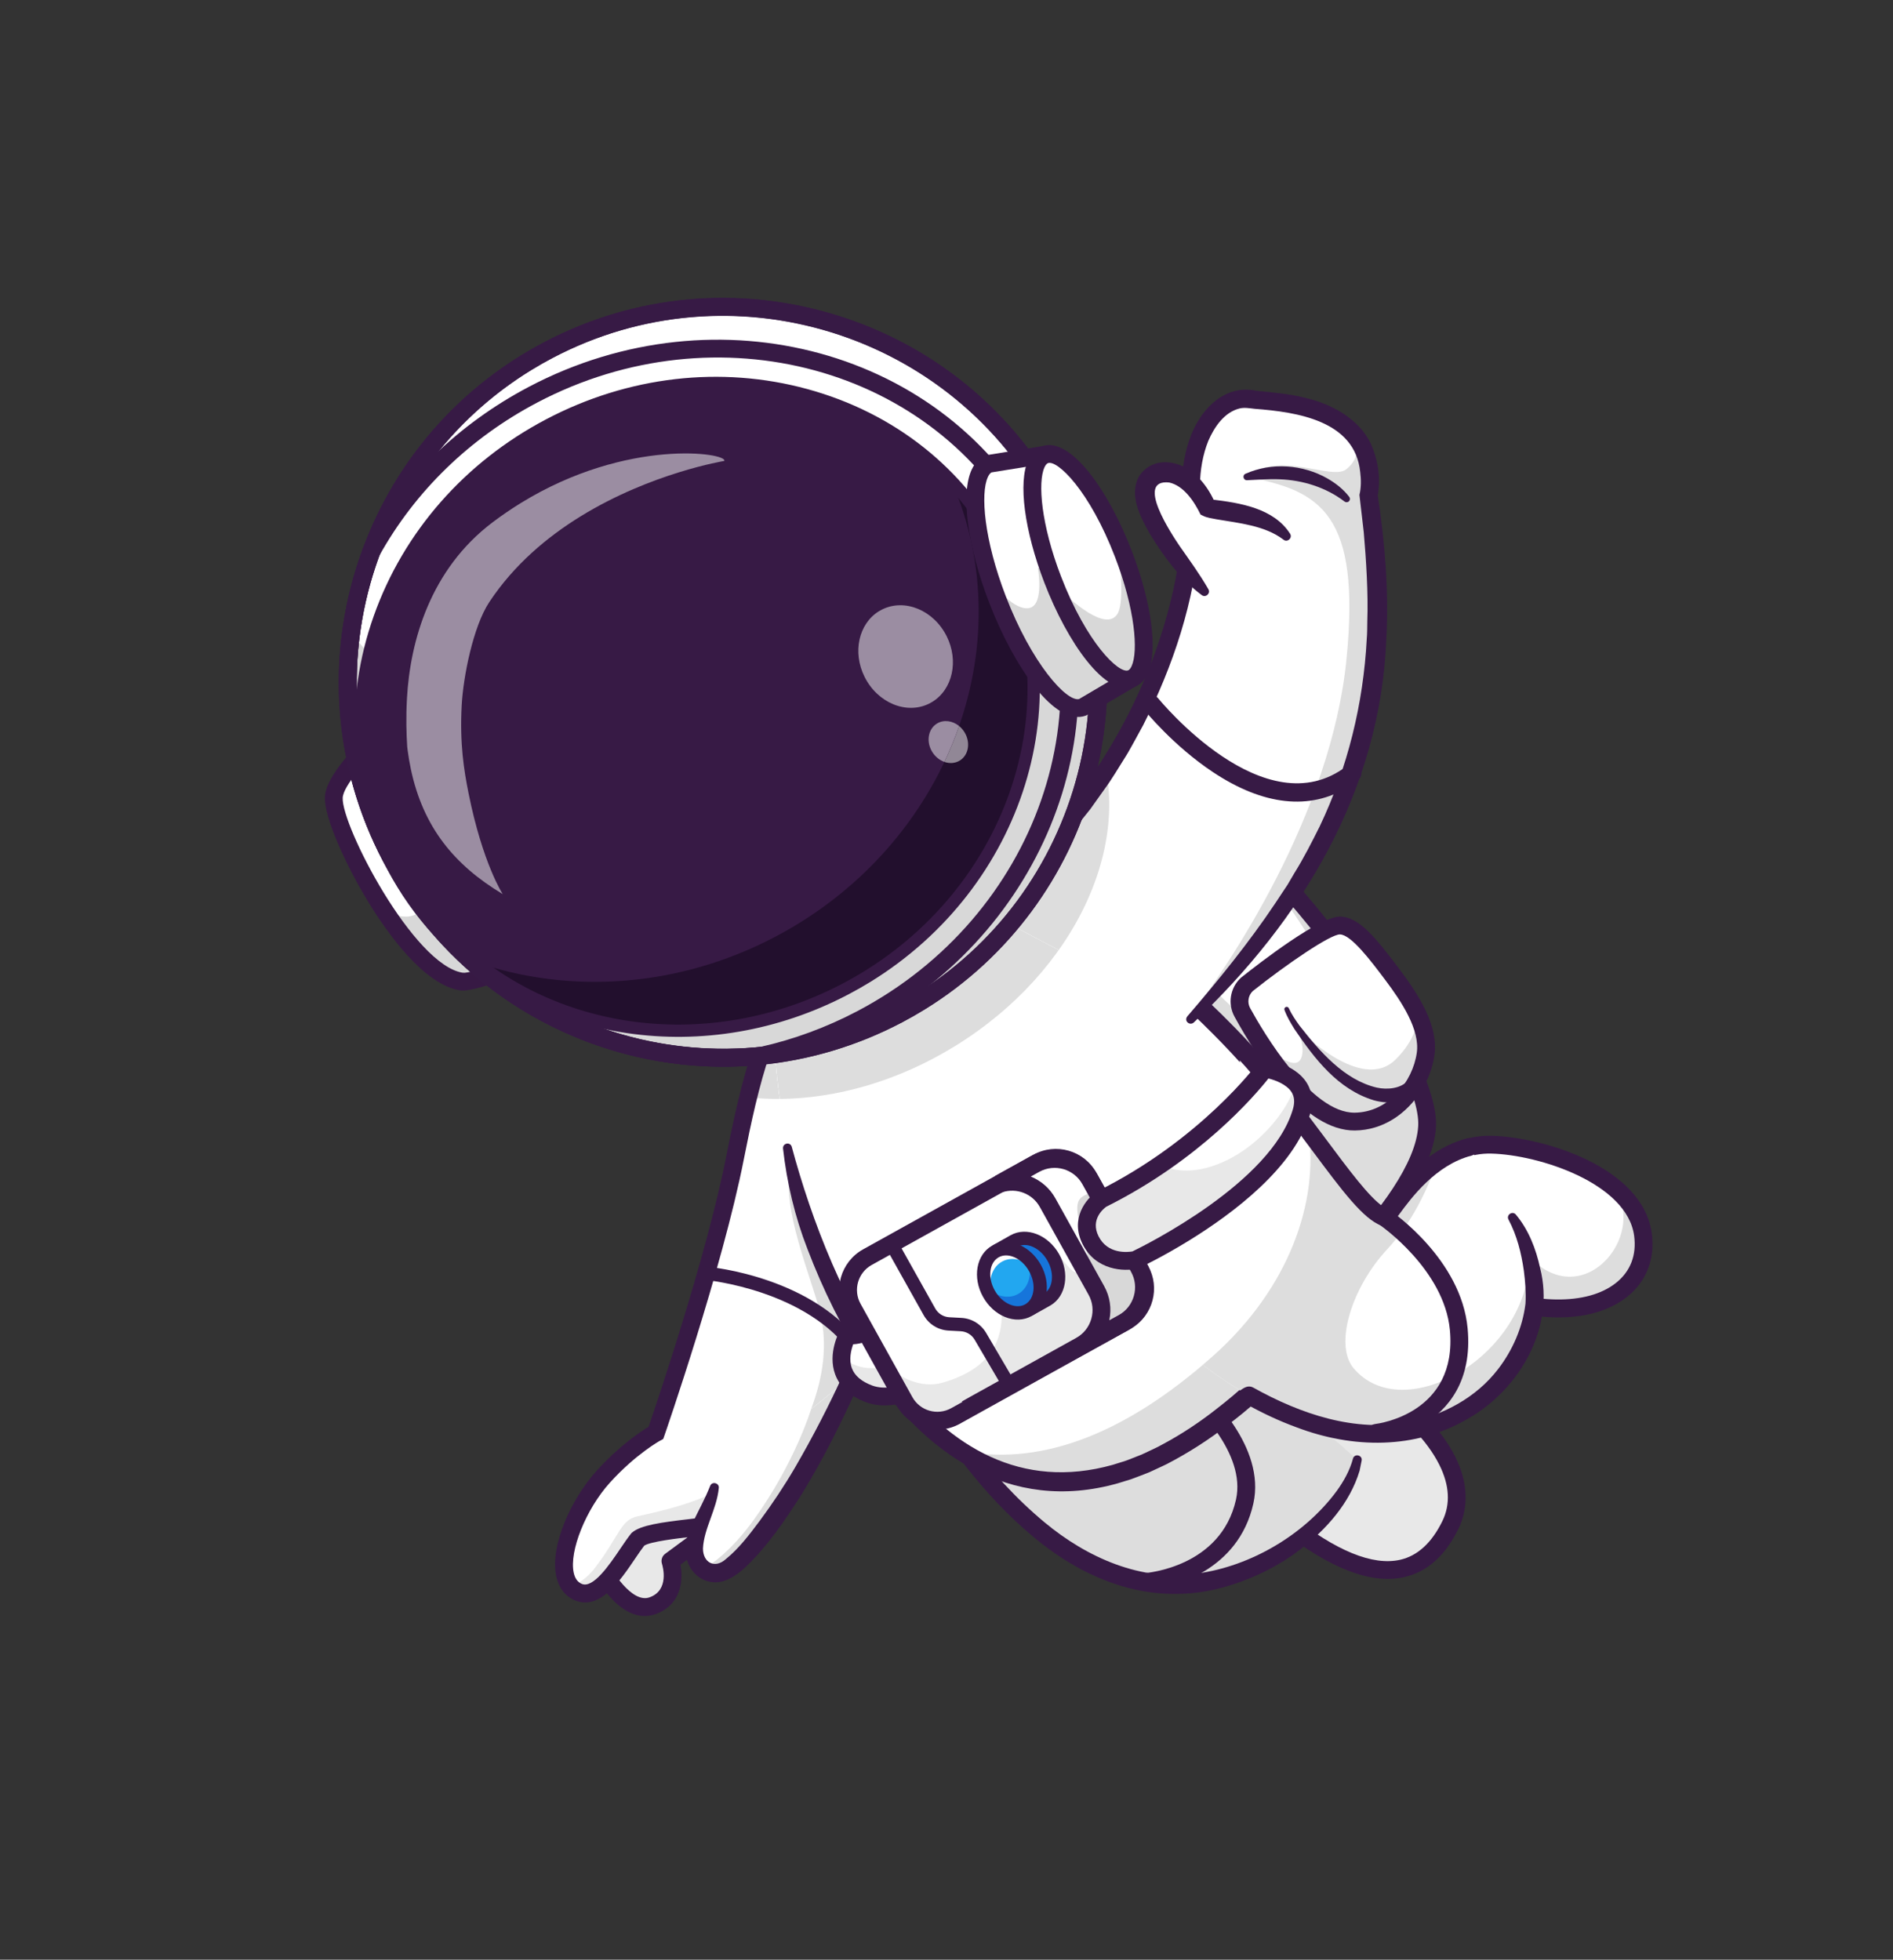 <svg xmlns="http://www.w3.org/2000/svg" fill="none" viewBox="0 0 314 325" height="325" width="314">
<rect x="0" y="0" width="314" height="325" fill="#333333" stroke="none"/>
<g clip-path="url(#clip0_2460_2189)">
<path fill="#E8E8E8" d="M99.088 259.08C99.088 259.08 103.382 267.977 108.192 266.314C113.046 264.636 111.209 258.882 111.209 258.882L119.817 252.529L116.372 245.011L100.355 252.374"></path>
<path fill="#371A45" d="M110.105 267.041C109.685 267.299 109.21 267.525 108.673 267.711C102.792 269.743 98.254 260.753 97.757 259.722C97.402 258.986 97.713 258.096 98.444 257.749C99.179 257.394 100.061 257.703 100.417 258.436C101.386 260.436 104.807 265.921 107.708 264.919C111.072 263.756 109.939 259.775 109.799 259.326C109.612 258.725 109.824 258.066 110.33 257.693L117.973 252.053L115.644 246.971L100.97 253.716C100.229 254.057 99.352 253.732 99.011 252.991C98.67 252.25 98.996 251.373 99.736 251.032L115.754 243.669C116.111 243.505 116.518 243.49 116.886 243.626C117.253 243.762 117.551 244.039 117.715 244.396L121.16 251.914C121.45 252.55 121.255 253.302 120.693 253.718L112.877 259.486C113.307 261.808 113.053 265.228 110.105 267.041Z"></path>
<path fill="white" d="M134.186 160.527C127.587 166.686 124.597 178.435 121.928 191.99C118.344 210.199 108.804 237.618 108.804 237.618C108.804 237.618 104.598 239.886 100.041 244.93C94.583 250.972 90.955 261.833 95.877 264.017C99.728 265.725 103.432 258.258 105.812 255.281C107.837 253.547 118.633 253.36 119.651 252.494C125.315 247.673 128.613 249.599 133.938 242.038C147.557 222.702 152.366 186.904 152.366 186.904"></path>
<path fill="white" d="M152.365 186.905C152.365 186.905 151.429 193.876 149.216 203.332C146.403 215.298 141.547 231.235 133.939 242.04C131.314 245.761 129.183 247.187 127.019 248.248L127.016 248.25C124.785 249.342 122.524 250.049 119.653 252.493C118.632 253.362 107.834 253.546 105.811 255.281C103.432 258.26 99.729 265.725 95.878 264.016C90.953 261.831 94.581 250.972 100.039 244.931C104.595 239.887 108.802 237.618 108.802 237.618C108.802 237.618 118.343 210.199 121.926 191.989C124.596 178.436 127.586 166.688 134.184 160.528L152.365 186.905Z"></path>
<path fill="white" d="M152.365 186.905C152.365 186.905 151.429 193.876 149.216 203.332C146.403 215.298 141.547 231.235 133.939 242.04C131.314 245.761 129.183 247.187 127.019 248.248L127.016 248.25C124.785 249.342 122.524 250.049 119.653 252.493C118.632 253.362 107.834 253.546 105.811 255.281C103.432 258.26 99.729 265.725 95.878 264.016C90.953 261.831 94.581 250.972 100.039 244.931C104.595 239.887 108.802 237.618 108.802 237.618C108.802 237.618 118.343 210.199 121.926 191.989C122.612 188.517 123.317 185.161 124.098 181.995C126.365 172.781 129.277 165.11 134.184 160.528L146.929 179.019L152.365 186.905Z"></path>
<path fill="#DDDDDD" d="M146.931 179.018C139.156 181.801 131.287 182.764 124.1 181.995C126.367 172.781 129.279 165.109 134.186 160.528L146.931 179.018Z"></path>
<path fill="#DDDDDD" d="M183.493 127.83C185.248 137.411 182.318 148.111 175.622 157.551L162.677 150.735C171.452 143.698 178.287 135.824 183.493 127.83Z"></path>
<path fill="#DDDDDD" d="M180.131 149.821C175.94 158.822 168.461 167.309 158.382 173.506C148.941 179.311 138.733 182.175 129.324 182.253C126.816 162.738 128.242 141.59 134.008 135.971C142.233 127.953 156.947 121.992 163.763 131.816C167.927 137.823 173.304 143.406 179.11 148.865C179.451 149.184 179.79 149.501 180.131 149.821Z"></path>
<path fill="#DDDDDD" d="M149.216 203.333C146.402 215.298 141.547 231.235 133.939 242.04C131.314 245.762 129.182 247.187 127.019 248.249C132.979 238.279 138.487 228.435 136.095 217.933C134.869 212.547 129.258 199.764 131.269 193.508C131.698 192.171 140.599 197.648 149.216 203.333Z"></path>
<path fill="#E8E8E8" d="M118.435 247.562C117.714 249.661 117.167 251.529 116.789 253.126C113.15 253.597 107.253 254.048 105.81 255.28C103.432 258.259 99.728 265.727 95.878 264.019C95.396 263.805 94.998 263.509 94.676 263.144C96.109 262.542 97.497 261.585 98.628 260.102C102.859 254.542 102.903 252.139 105.694 251.482C107.72 251.006 113.268 249.95 118.435 247.562Z"></path>
<path fill="#371A45" d="M129.306 248.678C128.232 249.338 127.201 249.805 126.182 250.265C124.473 251.036 122.708 251.832 120.61 253.619C119.906 254.222 118.624 254.41 114.845 254.847C112.394 255.13 107.903 255.651 106.86 256.338C106.415 256.913 105.896 257.679 105.35 258.486C102.856 262.17 99.441 267.215 95.279 265.367C93.711 264.672 92.67 263.306 92.269 261.416C91.183 256.305 94.812 248.517 98.946 243.941C102.739 239.742 106.271 237.419 107.588 236.617C108.911 232.761 117.225 208.239 120.48 191.706C122.969 179.056 126.001 166.147 133.18 159.447C133.777 158.893 134.71 158.923 135.267 159.519C135.824 160.116 135.791 161.051 135.195 161.607C128.661 167.706 125.775 180.102 123.378 192.276C119.815 210.377 110.297 237.828 110.201 238.104L110.012 238.646L109.507 238.919C109.466 238.94 105.446 241.151 101.138 245.921C97.197 250.284 94.402 257.238 95.159 260.803C95.361 261.753 95.792 262.363 96.477 262.667C98.378 263.513 101.102 259.49 102.903 256.829C103.527 255.908 104.116 255.037 104.659 254.359L104.746 254.25L104.852 254.16C106.274 252.943 109.598 252.478 114.506 251.912C116.08 251.73 118.213 251.484 118.803 251.278C121.171 249.285 123.186 248.376 124.966 247.572C127.538 246.41 129.761 245.405 132.732 241.189C145.981 222.375 150.855 187.062 150.903 186.708C151.012 185.898 151.755 185.332 152.564 185.44C153.373 185.549 153.94 186.292 153.831 187.101C153.633 188.577 148.816 223.481 135.147 242.89C132.999 245.938 131.095 247.578 129.306 248.678Z"></path>
<path fill="#371A45" d="M142.962 225.087C142.462 225.395 141.803 225.259 141.468 224.769C134.014 213.894 117.215 212.294 117.046 212.279C116.437 212.225 115.986 211.688 116.04 211.079C116.093 210.469 116.63 210.018 117.24 210.071C117.971 210.135 135.243 211.768 143.295 223.516C143.642 224.022 143.513 224.71 143.009 225.056C142.993 225.067 142.978 225.078 142.962 225.087Z"></path>
<path fill="white" d="M118.513 246.604C117.352 251.213 114.68 254.495 115.252 257.839C115.632 260.066 117.843 261.704 120.271 260.48C124.434 258.382 131.113 247.834 132.601 245.333C134.09 242.83 138.018 235.86 141.374 228.2L118.513 246.604Z"></path>
<path fill="white" d="M141.371 228.202C138.015 235.862 134.091 242.833 132.6 245.333C131.112 247.836 124.433 258.382 120.269 260.479C118.904 261.17 117.604 260.949 116.664 260.227C115.933 259.671 115.417 258.809 115.249 257.839C114.681 254.496 117.35 251.214 118.512 246.606L134.659 233.604L141.371 228.202Z"></path>
<path fill="#DDDDDD" d="M141.373 228.201C138.017 235.861 134.092 242.832 132.601 245.332C131.113 247.835 124.434 258.381 120.271 260.478C118.905 261.17 117.605 260.948 116.665 260.226C117.954 259.488 121.282 257.239 124.979 252.127C131.863 242.604 134.54 233.706 134.54 233.706L134.66 233.603L141.373 228.201Z"></path>
<path fill="#371A45" d="M119.229 246.786C118.884 250.346 116.759 253.47 116.605 256.815C116.608 259.151 118.558 260.219 120.406 258.563C122.58 256.795 124.295 254.522 126.028 252.209C128.118 249.387 130.088 246.434 131.866 243.394C134.844 238.275 137.566 232.983 140.023 227.604C140.846 225.886 143.44 226.992 142.727 228.794C139.837 235.46 136.591 241.966 132.774 248.142C130.088 252.291 127.4 256.298 123.781 259.788C122.192 261.263 120.106 262.822 117.722 262.32C115.594 261.913 114.014 259.979 113.796 257.891C113.43 254.791 115.125 252.151 116.356 249.593C116.886 248.544 117.367 247.497 117.799 246.418C118.115 245.616 119.343 245.943 119.229 246.786Z"></path>
<path fill="#E8E8E8" d="M202.141 231.134C205.169 229.93 209.769 223.823 217.736 225.326C227.115 227.097 246.36 241.07 240.581 252.91C235.963 262.371 227.167 263.512 213.246 252.456"></path>
<path fill="#371A45" d="M236.322 260.169C235.265 260.819 234.128 261.283 232.91 261.558C227.45 262.795 220.524 260.122 212.327 253.613C211.687 253.106 211.581 252.176 212.088 251.538C212.596 250.898 213.525 250.792 214.163 251.299C221.626 257.224 227.713 259.707 232.258 258.677C235.141 258.023 237.494 255.865 239.253 252.261C240.62 249.461 240.447 246.313 238.738 242.907C234.639 234.738 223.399 227.898 217.462 226.778C212.286 225.8 208.723 228.414 205.861 230.514C204.693 231.37 203.684 232.11 202.687 232.506C201.929 232.808 201.07 232.438 200.769 231.679C200.468 230.921 200.833 230.059 201.596 229.761C202.241 229.505 203.109 228.868 204.113 228.131C207.084 225.953 211.573 222.661 218.01 223.874C224.69 225.135 236.813 232.482 241.379 241.582C243.492 245.795 243.676 249.936 241.908 253.558C240.433 256.58 238.562 258.792 236.322 260.169Z"></path>
<path fill="#DDDDDD" d="M208.176 227.112C206.095 227.908 201.104 233.05 198.847 231.808C196.639 230.593 184.417 205.027 178.251 196.172L149.491 223.248C149.491 223.248 168.881 265.427 197.463 262.677C211.555 261.32 223.548 250.397 225.137 242.094"></path>
<path fill="#371A45" d="M208.701 228.493C205.784 229.896 201.714 234.799 198.134 233.103C197.306 232.595 196.701 231.616 196.211 230.896C190.524 221.605 185.927 211.792 180.415 202.426C179.334 200.574 178.222 198.74 177.037 197.017L179.261 197.249L150.502 224.324L150.832 222.631C156.377 233.783 163.662 244.497 173.293 252.494C180.306 258.32 189.349 262.365 198.553 260.962C207.433 259.774 216.354 254.53 221.689 247.319C222.898 245.663 223.906 243.847 224.426 241.895C224.669 240.995 226.04 241.315 225.86 242.234L225.525 243.901C223.915 249.26 220.02 253.64 215.65 256.985C211.923 259.848 207.586 261.923 203.071 263.204C191.395 266.492 180.347 262.369 171.367 254.841C163.018 247.87 156.554 238.992 151.17 229.629C150.105 227.744 149.098 225.869 148.148 223.866C147.87 223.282 148.016 222.607 148.462 222.187C148.462 222.162 177.236 195.116 177.243 195.092C177.887 194.475 178.962 194.591 179.461 195.329C180.731 197.177 181.864 199.049 182.966 200.936C188.44 210.234 193.072 220.084 198.679 229.272C198.986 229.741 199.364 230.278 199.615 230.535C199.6 230.521 199.58 230.514 199.557 230.514L199.557 230.511C199.888 230.554 200.28 230.405 200.756 230.191C202.597 229.293 204.203 227.889 205.935 226.705C206.429 226.379 206.885 226.047 207.646 225.733C209.507 225.028 210.572 227.767 208.701 228.493Z"></path>
<path fill="#371A45" d="M199.874 260.511C195.091 263.452 190.067 263.843 189.98 263.848C189.166 263.903 188.462 263.287 188.407 262.473C188.351 261.661 188.965 260.958 189.779 260.9C190.298 260.863 202.525 259.871 205.021 248.692C206.758 240.91 197.953 232.993 197.865 232.914C197.253 232.372 197.198 231.438 197.739 230.828C198.28 230.219 199.215 230.162 199.825 230.704C200.242 231.073 210.016 239.872 207.904 249.335C206.655 254.935 203.327 258.388 199.874 260.511Z"></path>
<path fill="white" d="M232.191 200.775C234.942 196.695 239.038 189.64 247.401 189.84C255.676 190.037 271.217 194.876 272.528 204.763C273.851 214.727 262.497 221.129 243.736 213.864"></path>
<path fill="#DDDDDD" d="M272.529 204.762C273.851 214.725 262.499 221.129 243.738 213.865L232.192 200.774C233.073 199.469 234.092 197.859 235.345 196.278L249.036 200.952C258.1 222.273 273.553 206.955 268.195 197.712C268.032 197.432 267.863 197.156 267.687 196.879C270.274 199.009 272.117 201.633 272.529 204.762Z"></path>
<path fill="#371A45" d="M268.579 215.989C262.799 219.543 253.674 219.298 243.201 215.243C242.44 214.947 242.062 214.092 242.356 213.332C242.652 212.571 243.507 212.193 244.268 212.487C254.394 216.408 263.274 216.522 268.021 212.785C270.438 210.883 271.49 208.176 271.063 204.957C269.904 196.222 255.246 191.504 247.365 191.317C240.358 191.149 236.667 196.708 233.973 200.765C233.78 201.055 233.595 201.335 233.415 201.6C232.96 202.276 232.041 202.456 231.364 202C230.688 201.544 230.509 200.625 230.965 199.949C231.141 199.688 231.323 199.415 231.511 199.131C234.236 195.027 238.8 188.156 247.435 188.363C255.973 188.566 272.528 193.529 273.991 204.569C274.556 208.818 273.084 212.56 269.847 215.106C269.445 215.423 269.022 215.717 268.579 215.989Z"></path>
<path fill="white" d="M150.473 146.95L155.756 154.604L158.445 158.506L204.84 225.754C204.84 225.754 209.246 222.331 214.785 217.265C215.868 216.274 216.995 215.221 218.14 214.118C226.685 205.904 236.268 194.949 236.716 186.811C237.385 174.644 210.726 139.235 194.071 130.075C186.438 125.874 171.055 133.717 160.754 140.063C159.602 140.77 158.513 141.461 157.509 142.116C153.265 144.866 150.473 146.95 150.473 146.95Z"></path>
<path fill="#DDDDDD" d="M155.755 154.605L158.444 158.506L195.283 211.902L204.839 225.754C204.839 225.754 204.931 225.682 205.105 225.545C205.153 225.505 205.212 225.459 205.274 225.41C205.323 225.371 205.379 225.326 205.435 225.282C205.478 225.249 205.52 225.214 205.563 225.182C205.578 225.167 205.599 225.155 205.615 225.14C205.693 225.076 205.781 225.008 205.871 224.932C205.893 224.919 205.911 224.902 205.934 224.883C206.008 224.823 206.086 224.759 206.171 224.692C206.285 224.601 206.401 224.505 206.525 224.404C206.611 224.33 206.706 224.256 206.8 224.178C206.896 224.099 206.993 224.019 207.093 223.937C207.22 223.834 207.352 223.723 207.489 223.614C207.762 223.385 208.052 223.146 208.356 222.888C208.628 222.666 208.909 222.427 209.203 222.176C209.541 221.888 209.897 221.588 210.263 221.274C211.615 220.11 213.15 218.76 214.784 217.265C215.102 216.974 215.424 216.677 215.75 216.376C215.976 216.167 216.208 215.95 216.439 215.732C216.998 215.209 217.569 214.668 218.14 214.118C226.688 205.902 236.267 194.949 236.713 186.813C237.266 176.793 219.291 151.013 203.621 137.109C215.329 150.737 225.435 167.232 225.018 174.783C224.812 178.518 211.17 173.706 207.069 169.668C194.764 157.553 175.859 140.387 167.633 145.473C167.241 145.715 161.452 151.121 155.755 154.605Z"></path>
<path fill="#371A45" d="M152.506 147.292L205.157 223.612C210.86 218.993 234.565 199.075 235.244 186.73C235.531 181.519 229.826 170.321 220.713 158.202C211.383 145.796 200.903 135.514 193.362 131.366C184.516 126.502 161.906 140.498 152.506 147.292ZM204.513 227.881L148.453 146.617L149.593 145.766C150.911 144.782 182.013 121.755 194.786 128.778C212.119 138.31 238.895 174.156 238.194 186.892C237.353 202.194 207.038 225.919 205.747 226.923L204.513 227.881Z"></path>
<path fill="white" d="M222.272 153.49C219.14 153.449 206.809 163.269 206.809 163.269C205.536 164.467 205.232 166.372 206.074 167.906C209.151 173.517 216.922 186.094 224.727 186.009C231.207 185.938 235.725 180.114 236.474 174.785C237.059 170.626 234.225 165.976 230.978 161.658C227.461 156.979 224.714 153.522 222.272 153.49Z"></path>
<path fill="white" d="M230.981 161.658C232.658 163.883 234.219 166.2 235.257 168.492C236.239 170.64 236.759 172.77 236.475 174.783C235.726 180.114 231.209 185.937 224.728 186.007C218.606 186.075 212.498 178.345 208.669 172.306L208.664 172.297C207.614 170.642 206.737 169.11 206.074 167.905C205.233 166.373 205.536 164.465 206.811 163.269C206.811 163.269 219.142 153.447 222.275 153.488C224.714 153.522 227.463 156.979 230.981 161.658Z"></path>
<path fill="#DDDDDD" d="M235.258 168.491C236.24 170.64 236.759 172.769 236.476 174.783C235.727 180.113 231.209 185.937 224.728 186.007C218.607 186.074 212.499 178.344 208.67 172.305C208.879 172.513 214.099 177.794 215.606 175.86C216.795 174.342 215.279 170.676 215.191 170.458C215.526 170.805 225.751 181.311 231.444 175.754C234.006 173.257 235.018 170.724 235.258 168.491Z"></path>
<path fill="#371A45" d="M207.782 164.38C207.032 165.12 206.861 166.268 207.369 167.195C209.61 171.281 217.483 184.61 224.711 184.531C230.291 184.469 234.331 179.422 235.012 174.577C235.546 170.771 232.506 166.147 229.797 162.545C227.4 159.356 224.117 154.991 222.252 154.966C220.698 154.946 213.53 159.811 207.782 164.38ZM231.021 185.649C229.193 186.773 227.074 187.46 224.743 187.485C216.425 187.576 208.663 175.701 204.778 168.614C203.615 166.493 204.033 163.852 205.796 162.192L205.889 162.112C208.878 159.732 218.896 151.968 222.291 152.012C225.384 152.053 228.082 155.347 232.159 160.769C235.399 165.079 238.619 170.138 237.938 174.989C237.36 179.093 234.818 183.314 231.021 185.649Z"></path>
<path fill="#371A45" d="M235.587 180.807C233.66 182.944 230.441 183.197 227.873 182.473C221.904 180.661 218.044 175.566 214.721 170.675C214.083 169.64 213.489 168.665 213.061 167.494C212.989 167.292 213.096 167.069 213.299 166.998C213.508 166.925 213.729 167.04 213.8 167.245C214.24 168.227 214.919 169.212 215.562 170.102C218.902 174.363 222.959 179.103 228.378 180.373C230.142 180.768 232.477 180.526 233.582 179.139C234.705 177.726 236.773 179.437 235.587 180.807Z"></path>
<path fill="#371A45" d="M173.519 143.191C179.298 137.652 185.124 132.107 192.182 128.182C193.928 127.327 195.258 129.857 193.547 130.805C188.306 133.244 183.59 136.923 179.058 140.521C177.536 141.754 176.023 143.016 174.558 144.304C173.826 144.933 172.835 143.889 173.519 143.191Z"></path>
<path fill="white" d="M134.438 204.467C149.26 244.075 175.334 259.686 207.305 231.205C221.09 218.925 224.135 205.33 219.015 193.229C208.902 169.33 178.615 153.232 163.763 131.817C156.949 121.992 142.234 127.954 134.012 135.97C125.854 143.923 126.38 182.935 134.438 204.467Z"></path>
<path fill="white" d="M217.259 189.523C217.896 190.738 218.485 191.972 219.016 193.23C221.232 198.47 221.916 203.989 220.859 209.563C219.482 216.857 215.118 224.245 207.303 231.205C203.699 234.414 200.172 237.068 196.726 239.187C196.403 239.385 196.085 239.576 195.766 239.762C195.726 239.787 195.691 239.805 195.654 239.827C195.337 240.018 195.022 240.197 194.705 240.374C194.408 240.539 194.114 240.7 193.822 240.857C193.38 241.093 192.944 241.32 192.506 241.539C192.275 241.653 192.043 241.768 191.813 241.877C191.714 241.925 191.615 241.972 191.515 242.02C191.25 242.146 190.986 242.267 190.723 242.383C190.397 242.528 190.073 242.672 189.744 242.806C189.693 242.828 189.646 242.849 189.596 242.87C189.315 242.988 189.038 243.103 188.761 243.21C188.458 243.327 188.155 243.445 187.852 243.554C187.799 243.572 187.746 243.592 187.699 243.611C187.404 243.719 187.113 243.82 186.821 243.918C186.529 244.015 186.242 244.109 185.954 244.198C185.909 244.213 185.862 244.227 185.817 244.242C185.508 244.335 185.206 244.425 184.901 244.508C184.585 244.597 184.27 244.681 183.959 244.762C183.637 244.841 183.319 244.913 183.002 244.985C182.708 245.051 182.413 245.113 182.122 245.168C182.053 245.183 181.982 245.195 181.916 245.207C181.651 245.26 181.386 245.305 181.124 245.347C180.85 245.393 180.574 245.434 180.3 245.473C180.228 245.482 180.157 245.493 180.084 245.501C179.83 245.534 179.579 245.565 179.325 245.592C179.296 245.597 179.27 245.599 179.244 245.602C178.994 245.627 178.744 245.652 178.499 245.67C178.398 245.677 178.294 245.686 178.193 245.694C177.939 245.713 177.687 245.726 177.438 245.737C177.134 245.75 176.831 245.762 176.53 245.765C176.232 245.77 175.938 245.771 175.644 245.769C175.306 245.762 174.975 245.75 174.641 245.736C174.372 245.723 174.106 245.708 173.839 245.69L173.811 245.688C173.525 245.663 173.239 245.637 172.955 245.606C172.667 245.577 172.375 245.542 172.092 245.505L172.076 245.501C171.782 245.462 171.492 245.416 171.201 245.366C170.931 245.322 170.662 245.272 170.397 245.22C170.346 245.21 170.294 245.201 170.246 245.19C169.986 245.139 169.731 245.081 169.473 245.019C169.223 244.963 168.975 244.9 168.726 244.838C168.67 244.823 168.611 244.808 168.561 244.793C168.323 244.734 168.089 244.667 167.854 244.596C167.542 244.505 167.233 244.411 166.926 244.307C166.647 244.218 166.366 244.12 166.09 244.02C165.874 243.942 165.66 243.863 165.448 243.779C165.299 243.723 165.149 243.665 165.005 243.603C164.793 243.518 164.584 243.431 164.379 243.342C164.131 243.238 163.889 243.126 163.646 243.015C163.626 243.005 163.607 242.997 163.584 242.989C163.373 242.89 163.161 242.791 162.954 242.685C162.334 242.384 161.721 242.057 161.115 241.711C160.899 241.592 160.686 241.468 160.473 241.337C160.305 241.235 160.136 241.132 159.971 241.027C159.724 240.878 159.481 240.721 159.242 240.561C159.221 240.551 159.201 240.535 159.182 240.524C149.156 233.931 140.772 221.39 134.437 204.469C126.379 182.936 125.853 143.924 134.01 135.971C142.232 127.955 156.949 121.991 163.763 131.817C177.834 152.105 205.763 167.625 217.259 189.523Z"></path>
<path fill="white" d="M217.259 189.523C217.896 190.738 218.485 191.972 219.016 193.23C221.232 198.47 221.916 203.989 220.859 209.563C219.482 216.857 215.118 224.245 207.303 231.205C203.699 234.414 200.172 237.068 196.726 239.187C196.403 239.385 196.085 239.576 195.766 239.762C195.726 239.787 195.691 239.805 195.654 239.827C195.337 240.018 195.022 240.197 194.705 240.374C194.408 240.539 194.114 240.7 193.822 240.857C193.38 241.093 192.944 241.32 192.506 241.539C192.275 241.653 192.043 241.768 191.813 241.877C191.714 241.925 191.615 241.972 191.515 242.02C191.25 242.146 190.986 242.267 190.723 242.383C190.397 242.528 190.073 242.672 189.744 242.806C189.693 242.828 189.646 242.849 189.596 242.87C189.315 242.988 189.038 243.103 188.761 243.21C188.458 243.327 188.155 243.445 187.852 243.554C187.799 243.572 187.746 243.592 187.699 243.611C187.404 243.719 187.113 243.82 186.821 243.918C186.529 244.015 186.242 244.109 185.954 244.198C185.909 244.213 185.862 244.227 185.817 244.242C185.508 244.335 185.206 244.425 184.901 244.508C184.585 244.597 184.27 244.681 183.959 244.762C183.637 244.841 183.319 244.913 183.002 244.985C182.708 245.051 182.413 245.113 182.122 245.168C182.053 245.183 181.982 245.195 181.916 245.207C181.651 245.26 181.386 245.305 181.124 245.347C180.85 245.393 180.574 245.434 180.3 245.473C180.228 245.482 180.157 245.493 180.084 245.501C179.83 245.534 179.579 245.565 179.325 245.592C179.296 245.597 179.27 245.599 179.244 245.602C178.994 245.627 178.744 245.652 178.499 245.67C178.398 245.677 178.294 245.686 178.193 245.694C177.939 245.713 177.687 245.726 177.438 245.737C177.134 245.75 176.831 245.762 176.53 245.765C176.232 245.77 175.938 245.771 175.644 245.769C175.306 245.762 174.975 245.75 174.641 245.736C174.372 245.723 174.106 245.708 173.839 245.69L173.811 245.688C173.525 245.663 173.239 245.637 172.955 245.606C172.667 245.577 172.375 245.542 172.092 245.505L172.076 245.501C171.782 245.462 171.492 245.416 171.201 245.366C170.931 245.322 170.662 245.272 170.397 245.22C170.346 245.21 170.294 245.201 170.246 245.19C169.986 245.139 169.731 245.081 169.473 245.019C169.223 244.963 168.975 244.9 168.726 244.838C168.67 244.823 168.611 244.808 168.561 244.793C168.323 244.734 168.089 244.667 167.854 244.596C167.542 244.505 167.233 244.411 166.926 244.307C166.647 244.218 166.366 244.12 166.09 244.02C165.874 243.942 165.66 243.863 165.448 243.779C165.299 243.723 165.149 243.665 165.005 243.603C164.793 243.518 164.584 243.431 164.379 243.342C164.131 243.238 163.889 243.126 163.646 243.015C163.626 243.005 163.607 242.997 163.584 242.989C163.373 242.89 163.161 242.791 162.954 242.685C162.334 242.384 161.721 242.057 161.115 241.711C160.899 241.592 160.686 241.468 160.473 241.337C160.305 241.235 160.136 241.132 159.971 241.027C159.724 240.878 159.481 240.721 159.242 240.561C159.221 240.551 159.201 240.535 159.182 240.524C149.156 233.931 140.772 221.39 134.437 204.469C133.495 201.954 132.658 199.201 131.926 196.283C126.376 174.248 126.806 142.995 134.01 135.971C142.232 127.955 156.949 121.991 163.763 131.817C167.927 137.824 173.306 143.408 179.111 148.868C192.926 161.848 209.165 174.104 217.259 189.523Z"></path>
<path fill="#DDDDDD" d="M180.131 149.821C175.94 158.822 168.461 167.309 158.382 173.506C148.941 179.311 138.733 182.175 129.324 182.253C126.816 162.738 128.242 141.59 134.008 135.971C142.233 127.953 156.947 121.992 163.763 131.816C167.927 137.823 173.304 143.406 179.11 148.865C179.451 149.184 179.79 149.501 180.131 149.821Z"></path>
<path fill="#DDDDDD" d="M217.26 189.523C217.897 190.738 218.486 191.972 219.017 193.229C221.232 198.47 221.916 203.989 220.859 209.563C218.86 217.208 214.374 224.909 207.304 231.205C203.699 234.414 200.173 237.067 196.726 239.186C196.404 239.385 196.086 239.575 195.767 239.762C195.727 239.787 195.691 239.805 195.655 239.827C195.338 240.017 195.023 240.197 194.705 240.374C194.409 240.539 194.115 240.7 193.823 240.857C193.381 241.093 192.944 241.319 192.506 241.538C192.276 241.653 192.044 241.768 191.814 241.877C191.715 241.925 191.616 241.971 191.516 242.019C191.251 242.145 190.987 242.267 190.724 242.382C190.397 242.528 190.073 242.672 189.745 242.806C189.694 242.828 189.647 242.849 189.596 242.87C189.316 242.987 189.039 243.103 188.762 243.21C188.459 243.327 188.156 243.445 187.852 243.554C187.799 243.572 187.747 243.591 187.7 243.61C187.404 243.719 187.114 243.82 186.821 243.918C186.53 244.014 186.243 244.108 185.955 244.198C185.909 244.213 185.863 244.227 185.817 244.242C185.509 244.335 185.207 244.425 184.901 244.508C184.586 244.597 184.27 244.68 183.959 244.762C183.637 244.84 183.32 244.912 183.003 244.984C182.709 245.05 182.413 245.112 182.123 245.168C182.054 245.183 181.982 245.194 181.917 245.207C181.652 245.26 181.387 245.305 181.125 245.347C180.85 245.392 180.575 245.434 180.301 245.473C180.229 245.482 180.158 245.493 180.084 245.501C179.831 245.534 179.579 245.564 179.326 245.592C179.297 245.597 179.271 245.599 179.245 245.601C178.995 245.627 178.745 245.652 178.499 245.67C178.399 245.677 178.295 245.686 178.193 245.693C177.94 245.713 177.688 245.726 177.439 245.737C177.135 245.75 176.832 245.762 176.531 245.764C176.233 245.769 175.939 245.771 175.645 245.768C175.307 245.761 174.975 245.75 174.641 245.736C174.373 245.723 174.107 245.708 173.84 245.689L173.811 245.688C173.526 245.663 173.24 245.637 172.955 245.606C172.668 245.577 172.376 245.542 172.093 245.505L172.077 245.501C171.783 245.462 171.493 245.416 171.202 245.366C170.932 245.321 170.663 245.271 170.398 245.219C170.347 245.21 170.294 245.201 170.247 245.189C169.986 245.139 169.732 245.08 169.474 245.019C169.224 244.962 168.976 244.9 168.727 244.838C168.671 244.822 168.612 244.808 168.562 244.792C168.323 244.733 168.09 244.667 167.855 244.596C167.542 244.505 167.233 244.41 166.927 244.306C166.647 244.217 166.367 244.12 166.091 244.019C165.874 243.942 165.661 243.863 165.449 243.778C165.3 243.723 165.149 243.665 165.006 243.602C164.794 243.518 164.585 243.431 164.38 243.342C164.132 243.238 163.89 243.126 163.647 243.015C163.627 243.004 163.608 242.997 163.585 242.988C163.374 242.89 163.161 242.791 162.955 242.685C162.335 242.384 161.722 242.057 161.116 241.711C160.9 241.591 160.686 241.467 160.473 241.336C160.305 241.234 160.137 241.132 159.972 241.027C159.725 240.877 159.481 240.72 159.242 240.561C159.221 240.55 159.202 240.534 159.182 240.524C171.67 243.202 185.844 238.569 201.231 224.863C213.134 214.258 218.212 200.881 217.26 189.523Z"></path>
<path fill="#E8E8E8" d="M221.206 193.086C224.137 204.856 219.679 220.181 207.302 231.204C207.237 231.262 207.169 231.323 207.102 231.377C202.955 229.031 200.145 226.828 199.536 226.337C200.098 225.859 200.664 225.365 201.229 224.862C213.85 213.615 218.799 199.256 217.023 187.488C218.505 189.46 219.899 191.354 221.206 193.086Z"></path>
<path fill="#371A45" d="M131.334 190.191C137.678 213.856 154.196 251.445 184.573 242.933C185.053 242.769 186.037 242.489 186.519 242.329C187.182 242.122 188.707 241.467 189.381 241.224C190.451 240.713 192.057 240.007 193.071 239.411C196.046 237.82 199.066 235.805 201.711 233.721C209.212 227.942 216.197 220.601 218.749 211.281C224.723 190.125 200.096 170.24 186.153 157.506C177.672 149.868 169.078 142.154 162.468 132.698C161.753 131.665 160.894 130.763 159.894 130.068C154.29 126.329 146.901 128.952 141.515 132.1C139.182 133.49 136.988 135.146 135.042 137.028C134.456 137.599 133.518 137.585 132.949 136.997C132.382 136.41 132.393 135.48 132.979 134.913C135.098 132.845 137.45 131.051 139.976 129.526C146.265 125.742 154.971 122.99 161.673 127.519C163.007 128.437 164.136 129.619 165.038 130.911C171.497 140.068 180.013 147.568 188.346 155.056C200.938 166.512 214.996 178.039 221.243 194.44C227.262 211.528 216.977 226.344 203.695 236.291C200.594 238.727 197.12 240.942 193.624 242.763C192.976 243.099 191.322 243.832 190.641 244.162C189.911 244.447 188.268 245.096 187.551 245.342C187.019 245.49 185.967 245.84 185.436 245.991C167.428 251.092 153.187 241.002 143.646 226.393C139.694 220.405 136.507 213.866 133.951 207.175C131.863 201.835 130.517 196.161 129.884 190.469C129.815 189.581 131.069 189.314 131.334 190.191Z"></path>
<path fill="white" d="M250.837 201.851C254.401 207.035 254.758 214.629 254.5 216.723C253.508 224.758 247.371 234.345 234.434 237.195C217.179 240.997 199.414 226.236 199.414 226.236L205.912 173.997C216.827 185.481 224.917 200.194 229.699 201.927C230.327 202.154 235.106 192.464 243.736 190.251"></path>
<path fill="#DDDDDD" d="M253.692 208.531C254.586 212.113 254.658 215.445 254.501 216.723C253.506 224.757 247.37 234.345 234.434 237.197C224.394 239.407 214.186 235.337 207.4 231.542C207.364 231.432 207.332 231.319 207.302 231.204C207.279 231.123 207.169 231.323 207.102 231.377C206.975 231.305 206.843 231.231 206.715 231.158C206.541 231.054 206.366 230.956 206.195 230.856C205.134 230.231 204.176 229.626 203.333 229.074C203.239 229.008 203.14 228.945 203.047 228.883C202.905 228.787 202.772 228.695 202.639 228.607C202.514 228.524 202.395 228.441 202.277 228.359C201.924 228.114 201.601 227.886 201.308 227.678C201.209 227.606 201.117 227.539 201.026 227.472C200.799 227.304 200.594 227.155 200.414 227.02C200.354 226.974 200.296 226.932 200.243 226.891C199.907 226.636 199.67 226.442 199.536 226.337C200.098 225.859 200.664 225.365 201.229 224.862C213.85 213.615 218.799 199.256 217.023 187.488C218.247 189.115 219.41 190.693 220.516 192.164C220.747 192.474 220.978 192.781 221.206 193.086C221.278 193.374 221.436 193.57 221.665 193.691C224.937 197.994 227.624 201.174 229.698 201.926C230.179 202.097 233.083 196.476 238.285 192.835C236.994 196.808 234.323 202.652 230.103 207.183C224.18 213.537 221.259 223.04 224.533 226.92C232.815 236.737 253.629 224.86 253.692 208.531Z"></path>
<path fill="#371A45" d="M230.486 203.184C230.098 203.422 229.691 203.472 229.178 203.287C226.137 202.185 222.605 197.443 217.716 190.879C213.953 185.828 209.689 180.104 204.825 174.986C204.263 174.394 204.287 173.459 204.877 172.898C205.472 172.335 206.403 172.359 206.965 172.95C211.952 178.196 216.273 183.997 220.086 189.114C223.689 193.952 227.116 198.552 229.383 200.082C229.504 199.921 229.631 199.747 229.754 199.581C231.907 196.659 236.388 190.578 243.352 188.791C244.143 188.589 244.947 189.065 245.15 189.855C245.352 190.646 244.878 191.448 244.085 191.654C238.141 193.178 234.082 198.687 232.133 201.334C231.484 202.213 231.003 202.866 230.486 203.184Z"></path>
<path fill="#371A45" d="M251.445 201.433C253.562 203.966 254.776 207.114 255.458 210.274C258.014 220.18 252.003 230.525 243.398 235.333C234.681 240.421 224.345 240.224 215.127 236.736C212.117 235.64 209.227 234.271 206.455 232.709L207.628 232.83C207.667 232.826 207.746 232.784 207.743 232.786C205.697 234.41 203.587 236.345 201.419 237.855C199.078 239.548 196.607 241.065 194.04 242.394C193.316 242.769 192.425 242.486 192.048 241.762C191.674 241.037 191.959 240.145 192.683 239.77C195.12 238.507 197.465 237.068 199.691 235.459C201.297 234.308 203.035 232.882 204.546 231.579C205.224 231.037 205.897 230.318 206.734 230.015C207.141 229.875 207.563 229.933 207.907 230.136C215.724 234.495 224.752 237.582 233.664 235.844C239.422 234.7 244.902 231.748 248.491 227.062C250.912 223.923 252.559 220.139 253.036 216.214C253.148 214.411 253.004 212.57 252.768 210.75C252.351 207.811 251.623 204.896 250.227 202.269C249.795 201.499 250.872 200.748 251.445 201.433Z"></path>
<path fill="#371A45" d="M236.052 236.308C232.297 238.617 228.521 239.088 228.442 239.098C227.632 239.189 226.901 238.606 226.809 237.796C226.717 236.985 227.298 236.254 228.109 236.162C228.701 236.092 241.786 234.377 240.499 220.575C239.564 210.539 228.976 203.221 228.869 203.148C228.195 202.689 228.021 201.771 228.479 201.096C228.938 200.422 229.854 200.246 230.529 200.705C231.012 201.032 242.375 208.862 243.441 220.302C244.255 229.045 240.166 233.779 236.052 236.308Z"></path>
<path fill="white" d="M162.674 150.735C189.857 128.927 198.449 99.098 197.587 82.575C196.913 72.056 202.232 65.424 207.299 66.186C211.017 66.746 220.031 66.574 224.838 72.343C227.313 75.314 227.519 80.131 227.015 82.144C231.674 114.596 226.085 139.32 197.485 169.063L162.674 150.735Z"></path>
<path fill="white" d="M227.015 82.142C231.673 114.594 226.085 139.321 197.486 169.063L197.18 168.904L162.677 150.735C189.859 128.925 198.452 99.097 197.587 82.576C196.914 72.056 202.231 65.423 207.299 66.186C210.862 66.719 219.293 66.584 224.22 71.654C224.432 71.875 224.641 72.103 224.84 72.342C227.316 75.311 227.521 80.131 227.015 82.142Z"></path>
<path fill="#DDDDDD" d="M227.016 82.141C231.674 114.594 226.086 139.321 197.487 169.063L197.181 168.904C203.709 160.202 220.797 135.243 223.354 109.265C225.707 85.328 219.14 81.338 206.748 79.101C212.056 74.577 220.892 79.75 223.301 77.837C225.724 75.913 225.278 73.546 224.221 71.654C224.433 71.875 224.642 72.103 224.841 72.341C227.317 75.31 227.522 80.131 227.016 82.141Z"></path>
<path fill="#DDDDDD" d="M183.493 127.83C185.248 137.411 182.318 148.111 175.622 157.551L162.677 150.735C171.452 143.698 178.287 135.824 183.493 127.83Z"></path>
<path fill="#371A45" d="M161.734 149.562C163.534 147.986 166.095 145.939 167.744 144.277C169.517 142.602 171.762 140.347 173.323 138.544C174.161 137.637 175.21 136.475 175.938 135.517C185.232 124.26 192.04 110.696 194.927 96.362C195.643 92.494 196.179 88.49 196.114 84.559C196.114 83.383 196.042 81.638 196.033 80.462C196.075 77.602 196.549 74.705 197.651 71.963C199.439 67.594 203.302 63.712 208.441 64.814C211.147 65.089 213.984 65.315 216.679 66.017C220.942 67.05 225.384 69.441 227.369 73.557C228.635 76.413 229.082 79.432 228.472 82.508L228.502 81.929C229.718 89.881 230.396 97.986 229.951 106.103C228.928 131.243 215.92 152.656 198.016 169.574C197.339 170.167 196.34 169.316 196.952 168.55C202.145 162.515 207.147 156.356 211.532 149.803C211.873 149.266 213.279 147.188 213.575 146.724C213.793 146.376 214.46 145.192 214.693 144.815C216.199 142.417 217.634 139.599 218.904 137.05C223.539 127.333 226.152 116.698 226.711 105.935C226.794 105.112 226.781 103.827 226.8 102.993C226.966 98.418 226.609 92.835 226.211 88.248L225.528 82.357L225.495 82.075C225.788 80.915 225.784 79.523 225.623 78.29C224.756 69.738 215.114 68.333 208.112 67.8C207.273 67.709 206.421 67.538 205.59 67.746C203.083 68.378 201.434 70.791 200.426 73.117C199.506 75.409 199.073 77.945 199.038 80.497C199.102 83.188 199.201 86.032 198.987 88.707C198.166 99.741 194.595 110.43 189.627 120.252C188.97 121.427 187.328 124.544 186.597 125.65C185.585 127.257 184.361 129.323 183.232 130.847L180.839 134.209C179.39 136.004 177.161 138.891 175.56 140.549C173.441 142.982 170.671 145.678 168.314 147.882C167.147 148.888 164.767 150.916 163.614 151.905C162.062 153.158 160.12 150.896 161.734 149.562Z"></path>
<path fill="white" d="M199.886 98.199C199.886 98.199 185.684 82.73 191.164 78.989C193.813 77.181 197.87 78.98 200.248 84.207C201.316 84.737 209.997 84.825 213.437 89.009"></path>
<path fill="#371A45" d="M199.343 98.698C195.737 96.006 193.115 92.409 190.777 88.618C189.217 85.82 187.111 82.071 189.037 78.829C191.667 75.207 196.65 76.595 199.075 79.498C200.189 80.738 201.022 82.131 201.617 83.584L200.917 82.861C200.899 82.846 200.88 82.833 200.858 82.825C200.827 82.81 200.999 82.838 201.005 82.836C205.644 83.402 211.274 84.246 214.008 88.539C214.42 89.265 213.497 90.022 212.868 89.477C209.775 87.144 205.543 86.767 201.775 86.118C201.075 85.975 200.236 85.88 199.582 85.553L199.143 85.337C198.077 83.132 196.341 80.546 193.942 80.022C188.213 79.404 194.354 88.609 195.699 90.599C197.311 92.906 198.996 95.206 200.441 97.719C200.849 98.411 199.982 99.183 199.343 98.698Z"></path>
<path fill="#371A45" d="M223.645 130.514C217.269 134.434 209.556 133.601 201.208 128.056C194.615 123.676 189.98 117.949 189.786 117.707C189.266 117.06 189.37 116.115 190.016 115.595C190.665 115.076 191.609 115.179 192.128 115.825C192.304 116.043 209.821 137.497 223.406 127.032C224.059 126.529 225.006 126.649 225.512 127.307C226.018 127.965 225.895 128.908 225.238 129.413C224.716 129.814 224.185 130.181 223.645 130.514Z"></path>
<path fill="#371A45" d="M222.975 83.141C219.923 80.82 216.06 79.617 212.243 79.488C210.452 79.413 208.677 79.564 206.88 79.639C206.243 79.7 206.014 78.811 206.605 78.565C210.921 76.658 216.12 77.02 220.2 79.359C221.568 80.154 222.805 81.103 223.801 82.402C223.987 82.645 223.942 82.993 223.699 83.179C223.476 83.351 223.175 83.32 222.975 83.141Z"></path>
<path fill="white" d="M63.694 150.935C67.654 156.942 72.412 162.151 76.537 162.787C79.5 163.242 95.254 155.94 95.254 155.94L64.157 120.962C64.157 120.962 63.257 121.739 62.027 122.918C59.474 125.373 55.512 129.591 55.372 132.219C55.219 135.074 58.863 143.599 63.694 150.935Z"></path>
<path fill="#D8D8D8" d="M63.696 150.933C67.655 156.94 72.413 162.15 76.538 162.785C79.501 163.241 95.255 155.938 95.255 155.938L64.159 120.96C64.159 120.96 63.258 121.737 62.028 122.916C62.968 128.502 64.993 136.626 69.35 145.272C72.356 151.241 68.394 153.59 63.696 150.933Z"></path>
<path fill="#371944" d="M64.033 123.047C60.813 125.995 56.955 130.284 56.847 132.3C56.602 136.894 68.6 160.065 76.761 161.324C78.224 161.53 85.882 158.556 92.823 155.428L64.033 123.047ZM97.68 156.445L95.875 157.281C92.084 159.037 79.469 164.732 76.311 164.244C70.326 163.321 64.247 154.731 61.156 149.692C57.501 143.734 53.715 135.558 53.897 132.142C54.126 127.835 61.682 121.141 63.194 119.842L64.296 118.896L97.68 156.445Z"></path>
<path fill="white" d="M175.03 84.172C191.039 114.599 179.35 152.243 148.923 168.251C118.495 184.258 80.851 172.57 64.844 142.142C48.835 111.714 60.524 74.071 90.952 58.063C121.379 42.055 159.023 53.744 175.03 84.172Z"></path>
<path fill="#D8D8D8" d="M181.052 101.236C186.196 127.519 173.847 155.14 148.928 168.251C118.501 184.257 80.855 172.568 64.847 142.141C58.596 130.259 56.566 117.277 58.229 104.917C77.367 129.888 123.423 132.866 165.705 110.62C171.138 107.762 176.267 104.613 181.052 101.236Z"></path>
<path fill="#371A45" d="M88.072 61.404C61.087 77.995 51.192 113.016 66.153 141.454C81.756 171.112 118.579 182.546 148.237 166.943C177.884 151.335 189.33 114.519 173.726 84.86C158.123 55.202 121.301 43.767 91.642 59.37C90.423 60.013 89.23 60.692 88.072 61.404ZM153.357 167.425C152.141 168.173 150.893 168.884 149.612 169.558C134.547 177.484 117.297 179.068 101.039 174.021C84.783 168.972 71.464 157.895 63.539 142.83C55.613 127.764 54.028 110.514 59.076 94.257C64.125 78 75.199 64.679 90.267 56.756C121.366 40.394 159.979 52.384 176.341 83.484C192.029 113.303 181.651 150.029 153.357 167.425Z"></path>
<path fill="#371A45" d="M88.084 61.395C76.508 68.513 67.652 79.285 62.924 92.106C56.966 108.247 58.143 126.234 66.151 141.455C66.296 141.732 66.448 142.01 66.598 142.285C68.755 146.231 71.31 149.895 74.21 153.209C87.136 167.994 106.545 175.63 126.128 173.634C133.861 172.845 141.299 170.594 148.237 166.945C177.895 151.333 189.33 114.518 173.726 84.859C166.168 70.491 153.466 59.927 137.961 55.113C122.458 50.299 106.007 51.811 91.642 59.369C90.43 60.007 89.242 60.683 88.084 61.395ZM153.357 167.427C152.141 168.175 150.894 168.885 149.613 169.56C142.339 173.386 134.538 175.746 126.428 176.573C105.894 178.666 85.542 170.659 71.987 155.154C68.945 151.679 66.266 147.837 64.025 143.737C63.848 143.412 63.688 143.12 63.536 142.831C55.139 126.869 53.906 108.009 60.152 91.083C65.607 76.292 76.305 64.1 90.266 56.754C105.33 48.828 122.58 47.243 138.838 52.291C155.096 57.339 168.416 68.417 176.342 83.484C192.03 113.303 181.651 150.031 153.357 167.427Z"></path>
<path fill="#371A45" d="M126.043 173.643C131.635 172.396 137.078 170.39 142.222 167.685C172.051 151.987 184.424 116.576 169.784 88.749C155.146 60.925 118.961 51.059 89.122 66.758C77.934 72.642 68.865 81.444 62.887 92.212C56.974 108.326 58.163 126.268 66.152 141.456C66.297 141.732 66.449 142.01 66.599 142.285C66.615 142.314 66.649 142.379 66.663 142.407C66.737 142.567 66.818 142.721 66.901 142.877C68.871 146.622 71.322 150.089 74.184 153.179C87.12 167.973 106.49 175.609 126.043 173.643ZM147.618 168.009C146.314 168.811 144.973 169.575 143.596 170.3C138.196 173.141 132.476 175.243 126.599 176.546C126.543 176.559 126.486 176.568 126.429 176.574C105.895 178.667 85.543 170.659 71.988 155.155C68.978 151.906 66.377 148.228 64.286 144.253C64.189 144.067 64.094 143.886 64.004 143.698C63.835 143.388 63.684 143.109 63.537 142.832C55.141 126.87 53.907 108.009 60.153 91.084C60.18 91.014 60.211 90.946 60.246 90.881C66.504 79.561 76.012 70.317 87.748 64.142C119.027 47.686 157.002 58.107 172.4 87.374C187.121 115.354 175.959 150.584 147.618 168.009Z"></path>
<path fill="#371A45" d="M165.748 90.873C179.34 116.707 167.938 149.451 140.282 164.001C116.839 176.334 89.238 171.638 73.099 154.182C70.195 151.046 67.663 147.5 65.592 143.565C65.499 143.387 65.407 143.213 65.322 143.03C52.158 117.282 63.595 84.891 91.06 70.441C118.716 55.891 152.156 65.038 165.748 90.873Z"></path>
<path fill="#220F2D" d="M165.746 90.873C179.338 116.707 167.936 149.451 140.28 164.002C119.48 174.944 95.408 172.481 78.972 159.59C94.421 164.874 112.424 163.863 128.598 155.353C157.24 140.284 169.768 107.17 157.86 79.85C160.926 83.084 163.587 86.769 165.746 90.873Z"></path>
<path fill="#371A45" d="M88.067 73.316C63.758 88.262 53.93 118.515 66.227 142.567C66.321 142.769 66.406 142.928 66.491 143.092C68.481 146.872 70.955 150.372 73.844 153.49C90.073 171.044 117.198 174.996 139.806 163.101C166.922 148.831 178.154 116.646 164.845 91.347C158.404 79.106 147.24 70.279 133.407 66.495C119.55 62.705 104.679 64.426 91.532 71.343C90.347 71.966 89.191 72.624 88.067 73.316ZM144.37 162.844C143.196 163.566 141.993 164.251 140.754 164.902C117.332 177.226 89.202 173.101 72.35 154.874C69.339 151.624 66.762 147.978 64.689 144.039C64.587 143.846 64.489 143.657 64.397 143.459C57.916 130.783 57.056 116.102 61.994 102.159C66.926 88.228 77.084 76.64 90.585 69.541C104.189 62.383 119.588 60.604 133.944 64.531C148.326 68.466 159.94 77.652 166.646 90.399C179.869 115.533 169.835 147.187 144.37 162.844Z"></path>
<path fill="#9B8DA2" d="M83.393 148.287C75.412 143.495 70.204 137.262 68.146 127.539C67.946 126.58 67.775 125.583 67.633 124.555C67.6 124.318 67.572 124.082 67.546 123.844L67.547 123.83C67.407 121.725 67.329 118.95 67.505 115.811C68.029 106.344 71.374 94.423 81.697 86.631C83.272 85.442 84.85 84.37 86.421 83.405C104.105 72.532 120.805 75.139 120.134 76.446C120.134 76.446 108.065 78.403 96.344 85.609C90.768 89.037 85.274 93.651 81.191 99.81C81.178 99.83 81.164 99.85 81.151 99.87C78.49 103.894 76.836 112.215 76.582 116.997C76.246 123.321 76.951 127.72 77.723 131.565C80.074 143.262 83.393 148.287 83.393 148.287Z"></path>
<path fill="#9B8DA2" d="M154.652 116.396C154.482 116.5 154.305 116.599 154.123 116.69C150.364 118.556 145.571 116.573 143.416 112.264C141.365 108.162 142.441 103.43 145.787 101.373C145.958 101.268 146.135 101.169 146.317 101.079C150.075 99.213 154.869 101.194 157.024 105.505C159.074 109.607 157.999 114.339 154.652 116.396Z"></path>
<path fill="#9B8DA2" d="M156.654 126.358C155.862 126.082 155.128 125.507 154.626 124.688C153.591 122.997 153.942 120.903 155.411 120.001L155.427 119.99C156.553 119.309 158.005 119.52 159.093 120.407C158.389 122.425 157.577 124.41 156.654 126.358Z"></path>
<path fill="#918796" d="M159.208 126.129L159.19 126.14C158.423 126.604 157.505 126.654 156.654 126.359C157.576 124.411 158.389 122.426 159.093 120.408C159.435 120.688 159.742 121.036 159.991 121.442C161.027 123.133 160.675 125.227 159.208 126.129Z"></path>
<path fill="white" d="M173.335 75.412L182.133 98.308L187.613 112.568L180.274 116.885L179.58 117.293C176.06 118.565 169.727 110.542 165.442 99.391C165.345 99.14 165.249 98.882 165.157 98.629C161.131 87.79 160.624 78.153 164.066 76.915L164.865 76.785L173.335 75.412Z"></path>
<path fill="#D8D8D8" d="M182.134 98.307L187.614 112.568L180.275 116.885L179.581 117.293C176.061 118.565 169.728 110.542 165.443 99.391C165.346 99.14 165.25 98.882 165.158 98.629L165.003 97.125C165.003 97.125 168.169 101.258 170.657 100.853C173.292 100.431 172.153 94.147 172.153 94.147L182.134 98.307Z"></path>
<path fill="#371A45" d="M178.984 115.934L185.79 111.931L172.39 77.063L164.476 78.343C164.183 78.493 163.984 78.849 163.855 79.134C162.609 81.852 163.229 89.503 166.827 98.862C171.109 110.007 176.896 116.411 178.984 115.934ZM188.392 113.828C188.384 113.833 188.375 113.838 188.367 113.842L180.334 118.567C180.255 118.614 180.171 118.654 180.084 118.685C175.005 120.51 168.183 110.627 164.07 99.922C160.47 90.557 159.332 81.915 161.168 77.903C161.857 76.4 162.852 75.779 163.567 75.522C163.653 75.491 163.742 75.469 163.832 75.454L173.103 73.954C173.793 73.842 174.466 74.23 174.717 74.883L188.996 112.039C189.252 112.704 188.997 113.456 188.392 113.828Z"></path>
<path fill="white" d="M185.261 89.233L185.261 89.247C185.64 90.101 186 90.978 186.349 91.884C190.29 102.141 190.862 111.404 187.615 112.567C184.469 113.698 178.875 106.772 174.941 96.955C174.828 96.676 174.717 96.387 174.606 96.1C170.665 85.844 170.098 76.577 173.337 75.412C176.293 74.352 181.391 80.385 185.261 89.233Z"></path>
<path fill="#D8D8D8" d="M185.262 89.247C185.641 90.101 186.001 90.978 186.349 91.884C190.29 102.141 190.862 111.404 187.615 112.567C184.47 113.698 178.875 106.772 174.941 96.955C177.867 99.866 183.473 104.8 185.357 101.813C186.453 100.062 185.929 94.115 185.262 89.247Z"></path>
<path fill="#371A45" d="M173.741 76.851C173.525 76.983 173.358 77.272 173.25 77.507C172.115 79.987 172.689 86.988 175.987 95.571C180.271 106.717 185.587 111.728 187.117 111.177C187.382 111.085 187.583 110.743 187.705 110.474C188.842 107.994 188.267 100.991 184.969 92.411C180.685 81.264 175.369 76.253 173.838 76.804C173.805 76.816 173.772 76.831 173.741 76.851ZM188.757 113.65C188.53 113.789 188.312 113.888 188.116 113.959C183.37 115.665 177.035 106.532 173.23 96.63C169.908 87.984 168.861 79.996 170.564 76.277C171.215 74.854 172.161 74.268 172.839 74.022C177.586 72.319 183.922 81.45 187.727 91.352C191.049 99.996 192.095 107.986 190.392 111.705C189.929 112.716 189.316 113.306 188.757 113.65Z"></path>
<path fill="white" d="M147.405 218.778C147.405 218.778 143.135 222.001 140.598 221.393C140.598 221.393 136.666 228.412 144.2 231.176C149.985 233.3 158.091 226.901 158.091 226.901"></path>
<path fill="#E8E8E8" d="M158.09 226.902C158.09 226.902 149.985 233.3 144.2 231.178C140.365 229.769 139.501 227.257 139.579 225.135C140.218 225.64 141.029 226.092 142.051 226.468C145.992 227.918 151.015 225.401 153.814 223.654L158.09 226.902Z"></path>
<path fill="#371A45" d="M156.575 229.726C153.517 231.606 148.137 234.196 143.691 232.564C141.047 231.595 139.312 230.036 138.534 227.932C137.239 224.432 139.223 220.823 139.308 220.672L139.853 219.697L140.941 219.957C142.202 220.259 145.013 218.726 146.515 217.599C147.166 217.103 148.092 217.239 148.583 217.89C149.074 218.54 148.945 219.466 148.293 219.957C147.594 220.485 144.366 222.807 141.524 222.939C141.176 223.881 140.769 225.478 141.31 226.922C141.777 228.169 142.92 229.135 144.708 229.791C148.803 231.294 155.094 227.378 157.175 225.741C157.814 225.24 158.745 225.348 159.249 225.988C159.754 226.628 159.645 227.557 159.005 228.061C158.892 228.15 157.977 228.864 156.575 229.726Z"></path>
<path fill="white" d="M158.951 234.576L186.298 219.384C189.535 217.586 190.714 213.465 188.915 210.224L180.829 195.672C179.253 192.834 175.897 191.58 172.912 192.52C172.488 192.651 172.073 192.831 171.67 193.055L144.327 208.245C141.085 210.044 139.905 214.166 141.709 217.405L148.11 228.932L149.79 231.959C151.59 235.2 155.713 236.374 158.951 234.576Z"></path>
<path fill="white" d="M158.951 234.576L186.298 219.384C189.535 217.586 190.714 213.465 188.915 210.224L180.829 195.672C179.253 192.834 175.897 191.58 172.912 192.52C172.488 192.651 172.073 192.831 171.67 193.055L144.327 208.245C141.085 210.044 139.905 214.166 141.709 217.405L148.11 228.932L149.79 231.959C151.59 235.2 155.713 236.374 158.951 234.576Z"></path>
<path fill="white" d="M180.828 195.672L184.338 201.988L188.914 210.225C190.714 213.465 189.535 217.589 186.298 219.386L158.951 234.579C155.713 236.376 151.591 235.203 149.79 231.963L148.109 228.934L146.611 226.235L141.707 217.406C139.907 214.167 141.083 210.046 144.324 208.246L171.668 193.056C172.072 192.831 172.489 192.65 172.912 192.519C175.896 191.58 179.252 192.837 180.828 195.672Z"></path>
<path fill="#E8E8E8" d="M184.338 201.988L188.914 210.225C190.714 213.465 189.535 217.589 186.298 219.386L158.951 234.579C155.713 236.376 151.59 235.203 149.79 231.963L148.109 228.935L146.611 226.236C148.99 228.252 152.605 230.396 156.393 229.296C165.56 226.63 167.525 220.643 165.35 212.599C165.35 212.599 171.607 205.955 174.032 207.098C176.461 208.241 177.866 212.135 179.339 210.813C180.811 209.495 177.367 203.978 177.367 203.978L184.338 201.988Z"></path>
<path fill="#371A45" d="M186.044 217.837C188.317 216.562 189.148 213.687 187.881 211.407L179.28 195.924C178.67 194.826 177.663 194.03 176.443 193.681C175.225 193.333 173.949 193.477 172.852 194.087L144.577 209.794C142.308 211.058 141.474 213.942 142.74 216.222L151.342 231.707C152.607 233.984 155.491 234.809 157.77 233.543L186.044 217.837ZM187.775 220.246C187.679 220.305 187.58 220.364 187.479 220.419L159.205 236.126C155.501 238.183 150.816 236.844 148.759 233.141L140.156 217.656C138.101 213.954 139.451 209.281 143.141 207.21L171.417 191.504C175.12 189.447 179.806 190.786 181.863 194.489L190.465 209.973C192.465 213.576 191.252 218.108 187.775 220.246Z"></path>
<path fill="white" d="M180.83 195.672L181.89 197.574L184.139 201.624L185.322 203.76L188.913 210.227C189.394 211.089 189.663 212.019 189.735 212.948C189.94 215.503 188.67 218.064 186.3 219.385L179.246 223.17C182.48 221.37 183.659 217.247 181.861 214.009L178.969 208.803L178.144 207.313L173.773 199.454C172.18 196.587 168.772 195.339 165.761 196.337L171.67 193.055C174.906 191.258 179.03 192.431 180.83 195.672Z"></path>
<path fill="#D8D8D8" d="M181.892 197.573L184.141 201.624L185.324 203.76L188.915 210.227C189.396 211.088 189.664 212.019 189.737 212.947C189.942 215.503 188.672 218.063 186.302 219.384L179.247 223.169C182.481 221.37 183.66 217.246 181.863 214.008L178.971 208.802C179.621 208.848 180.287 208.685 180.316 207.841C180.374 206.173 177.656 200.586 179.14 198.821C179.633 198.232 180.694 197.837 181.892 197.573Z"></path>
<path fill="#371A45" d="M184.002 218.961L185.587 218.09C186.805 217.413 187.688 216.296 188.075 214.94C188.462 213.584 188.302 212.164 187.623 210.944L187.623 210.943L179.536 196.388C178.131 193.854 174.922 192.937 172.384 194.344L170.983 195.123C172.668 195.809 174.128 197.052 175.064 198.736L183.149 213.291C184.116 215.029 184.413 217.022 184.002 218.961ZM187.337 220.489C187.232 220.553 187.124 220.616 187.016 220.676L162.284 234.274L162.27 234.247C161.56 234.547 160.797 234.633 160.277 233.704L159.558 232.418L160.916 231.655C161.802 231.164 172.708 225.106 178.526 221.875C179.746 221.197 180.632 220.078 181.02 218.722C181.406 217.366 181.246 215.947 180.566 214.727L172.481 200.171C171.256 197.965 168.625 196.942 166.227 197.737L165.045 195.043L170.95 191.761C174.913 189.563 179.923 190.996 182.12 194.954L190.205 209.509C191.267 211.419 191.52 213.636 190.916 215.751C190.346 217.746 189.082 219.416 187.337 220.489Z"></path>
<path fill="#22A7F0" d="M167.1 212.839C167.402 213.375 170.595 217.281 170.595 217.281C170.595 217.281 171.966 216.509 173.651 215.56C175.755 214.375 176.234 211.236 174.721 208.548C173.207 205.86 170.275 204.642 168.17 205.827C166.75 206.626 165.114 207.547 165.114 207.547C165.114 207.547 166.608 211.965 167.1 212.839Z"></path>
<path fill="#1675DB" d="M167.1 212.839C167.402 213.375 170.595 217.281 170.595 217.281C170.595 217.281 171.966 216.509 173.651 215.56C175.755 214.375 176.234 211.236 174.721 208.548C173.207 205.86 170.275 204.642 168.17 205.827C166.75 206.626 165.114 207.547 165.114 207.547C165.114 207.547 166.608 211.965 167.1 212.839Z"></path>
<path fill="#371A45" d="M170.862 215.858L173.106 214.595C174.65 213.713 174.965 211.244 173.754 209.091C172.542 206.941 170.281 205.909 168.712 206.792L166.459 208.06C167.219 210.257 167.838 211.891 168.061 212.291C168.203 212.524 169.12 213.71 170.862 215.858ZM174.343 216.438C174.293 216.468 174.243 216.498 174.193 216.526L171.506 218.038C170.82 218.424 169.962 218.262 169.466 217.653C166.449 213.945 166.211 213.522 166.133 213.384C165.728 212.664 164.858 210.224 164.199 208.303C163.947 207.569 164.248 206.753 164.935 206.376L167.625 204.861C170.258 203.379 173.875 204.789 175.685 208.004C177.46 211.158 176.851 214.896 174.343 216.438Z"></path>
<path fill="#22A7F0" d="M164.042 214.56C165.556 217.248 168.489 218.467 170.594 217.282C172.698 216.097 173.177 212.956 171.664 210.269C170.151 207.581 167.217 206.362 165.113 207.547C163.008 208.733 162.53 211.872 164.042 214.56Z"></path>
<path fill="#1675DB" d="M171.664 210.271C173.177 212.956 172.698 216.098 170.594 217.283C168.488 218.469 165.554 217.25 164.042 214.559C163.836 214.197 163.669 213.823 163.537 213.447C165.118 214.988 167.252 215.519 168.885 214.596C170.704 213.573 171.311 211.091 170.461 208.7C170.917 209.143 171.323 209.671 171.664 210.271Z"></path>
<path fill="white" d="M171.664 210.27C171.768 210.452 171.86 210.638 171.942 210.825C170.339 208.955 167.967 208.24 166.189 209.242C164.229 210.348 163.677 213.15 164.843 215.7C164.546 215.356 164.278 214.976 164.042 214.558C162.528 211.873 163.007 208.731 165.111 207.547C167.217 206.364 170.148 207.581 171.664 210.27Z"></path>
<path fill="#371A45" d="M165.006 214.016C165.618 215.102 166.51 215.93 167.52 216.35C168.435 216.73 169.334 216.719 170.048 216.316C170.075 216.301 170.101 216.286 170.128 216.269C171.627 215.348 171.887 212.928 170.697 210.813C170.086 209.728 169.193 208.899 168.183 208.479C167.267 208.099 166.37 208.111 165.655 208.513C164.086 209.402 163.795 211.865 165.006 214.016ZM171.287 218.159C171.237 218.189 171.186 218.219 171.135 218.247C169.814 218.991 168.229 219.043 166.669 218.397C165.205 217.788 163.928 216.619 163.076 215.104L163.075 215.103C161.265 211.887 161.927 208.067 164.568 206.582C165.888 205.839 167.475 205.786 169.033 206.433C170.498 207.041 171.774 208.211 172.628 209.725C174.403 212.879 173.794 216.617 171.287 218.159Z"></path>
<path fill="#371A45" d="M167.973 230.692L167.954 230.704C167.425 231.014 166.746 230.837 166.437 230.309L161.668 222.181C161.183 221.355 160.321 220.83 159.364 220.779L157.343 220.669C155.6 220.574 154.05 219.609 153.197 218.086L146.895 206.832C146.595 206.298 146.789 205.616 147.32 205.324C147.854 205.026 148.529 205.215 148.828 205.75L155.131 217.003C155.611 217.859 156.482 218.402 157.463 218.456L159.484 218.566C161.185 218.657 162.716 219.59 163.578 221.061L168.348 229.187C168.654 229.709 168.485 230.377 167.973 230.692Z"></path>
<path fill="white" d="M215.88 184.375C211.898 197.928 188.317 208.95 188.317 208.95C188.317 208.95 183.136 210.162 180.9 205.681C178.79 201.46 182.741 198.857 182.741 198.857C186.313 197.08 189.545 195.14 192.429 193.173C203.825 185.4 209.792 177.228 209.792 177.228C209.792 177.228 213.107 177.666 214.944 179.644C215.946 180.707 216.509 182.231 215.88 184.375Z"></path>
<path fill="#E8E8E8" d="M215.879 184.375C211.898 197.928 188.316 208.95 188.316 208.95C188.316 208.95 183.135 210.162 180.899 205.681C178.789 201.46 182.74 198.857 182.74 198.857C186.312 197.08 189.544 195.14 192.428 193.173C194.638 194.198 197.587 194.616 201.364 193.305C208.29 190.903 213.683 184.334 214.943 179.644C215.945 180.707 216.508 182.231 215.879 184.375Z"></path>
<path fill="#371A45" d="M187.846 207.538C189.878 206.556 210.879 196.155 214.459 183.958C214.797 182.805 214.719 181.869 214.218 181.095C213.409 179.845 211.598 179.155 210.405 178.854C208.084 181.782 198.978 192.406 183.494 200.132C183.028 200.468 180.834 202.248 182.218 205.021C183.741 208.065 187.106 207.666 187.846 207.538ZM197.163 205.777C192.761 208.484 189.308 210.116 188.941 210.289C188.848 210.332 188.751 210.366 188.652 210.389C186.468 210.899 181.761 210.711 179.577 206.342C177.444 202.077 180.182 198.774 181.927 197.624C181.977 197.59 182.029 197.56 182.082 197.534C199.2 189.021 208.508 176.481 208.6 176.355C208.919 175.92 209.451 175.692 209.987 175.763C210.178 175.787 214.698 176.416 216.69 179.477C217.666 180.976 217.874 182.813 217.294 184.79C214.708 193.599 204.586 201.213 197.163 205.777Z"></path>
</g>
<defs>
<clipPath id="clip0_2460_2189">
<rect transform="translate(0 112.083) rotate(-31.585)" fill="white" height="249.934" width="213.996"></rect>
</clipPath>
</defs>
</svg>
